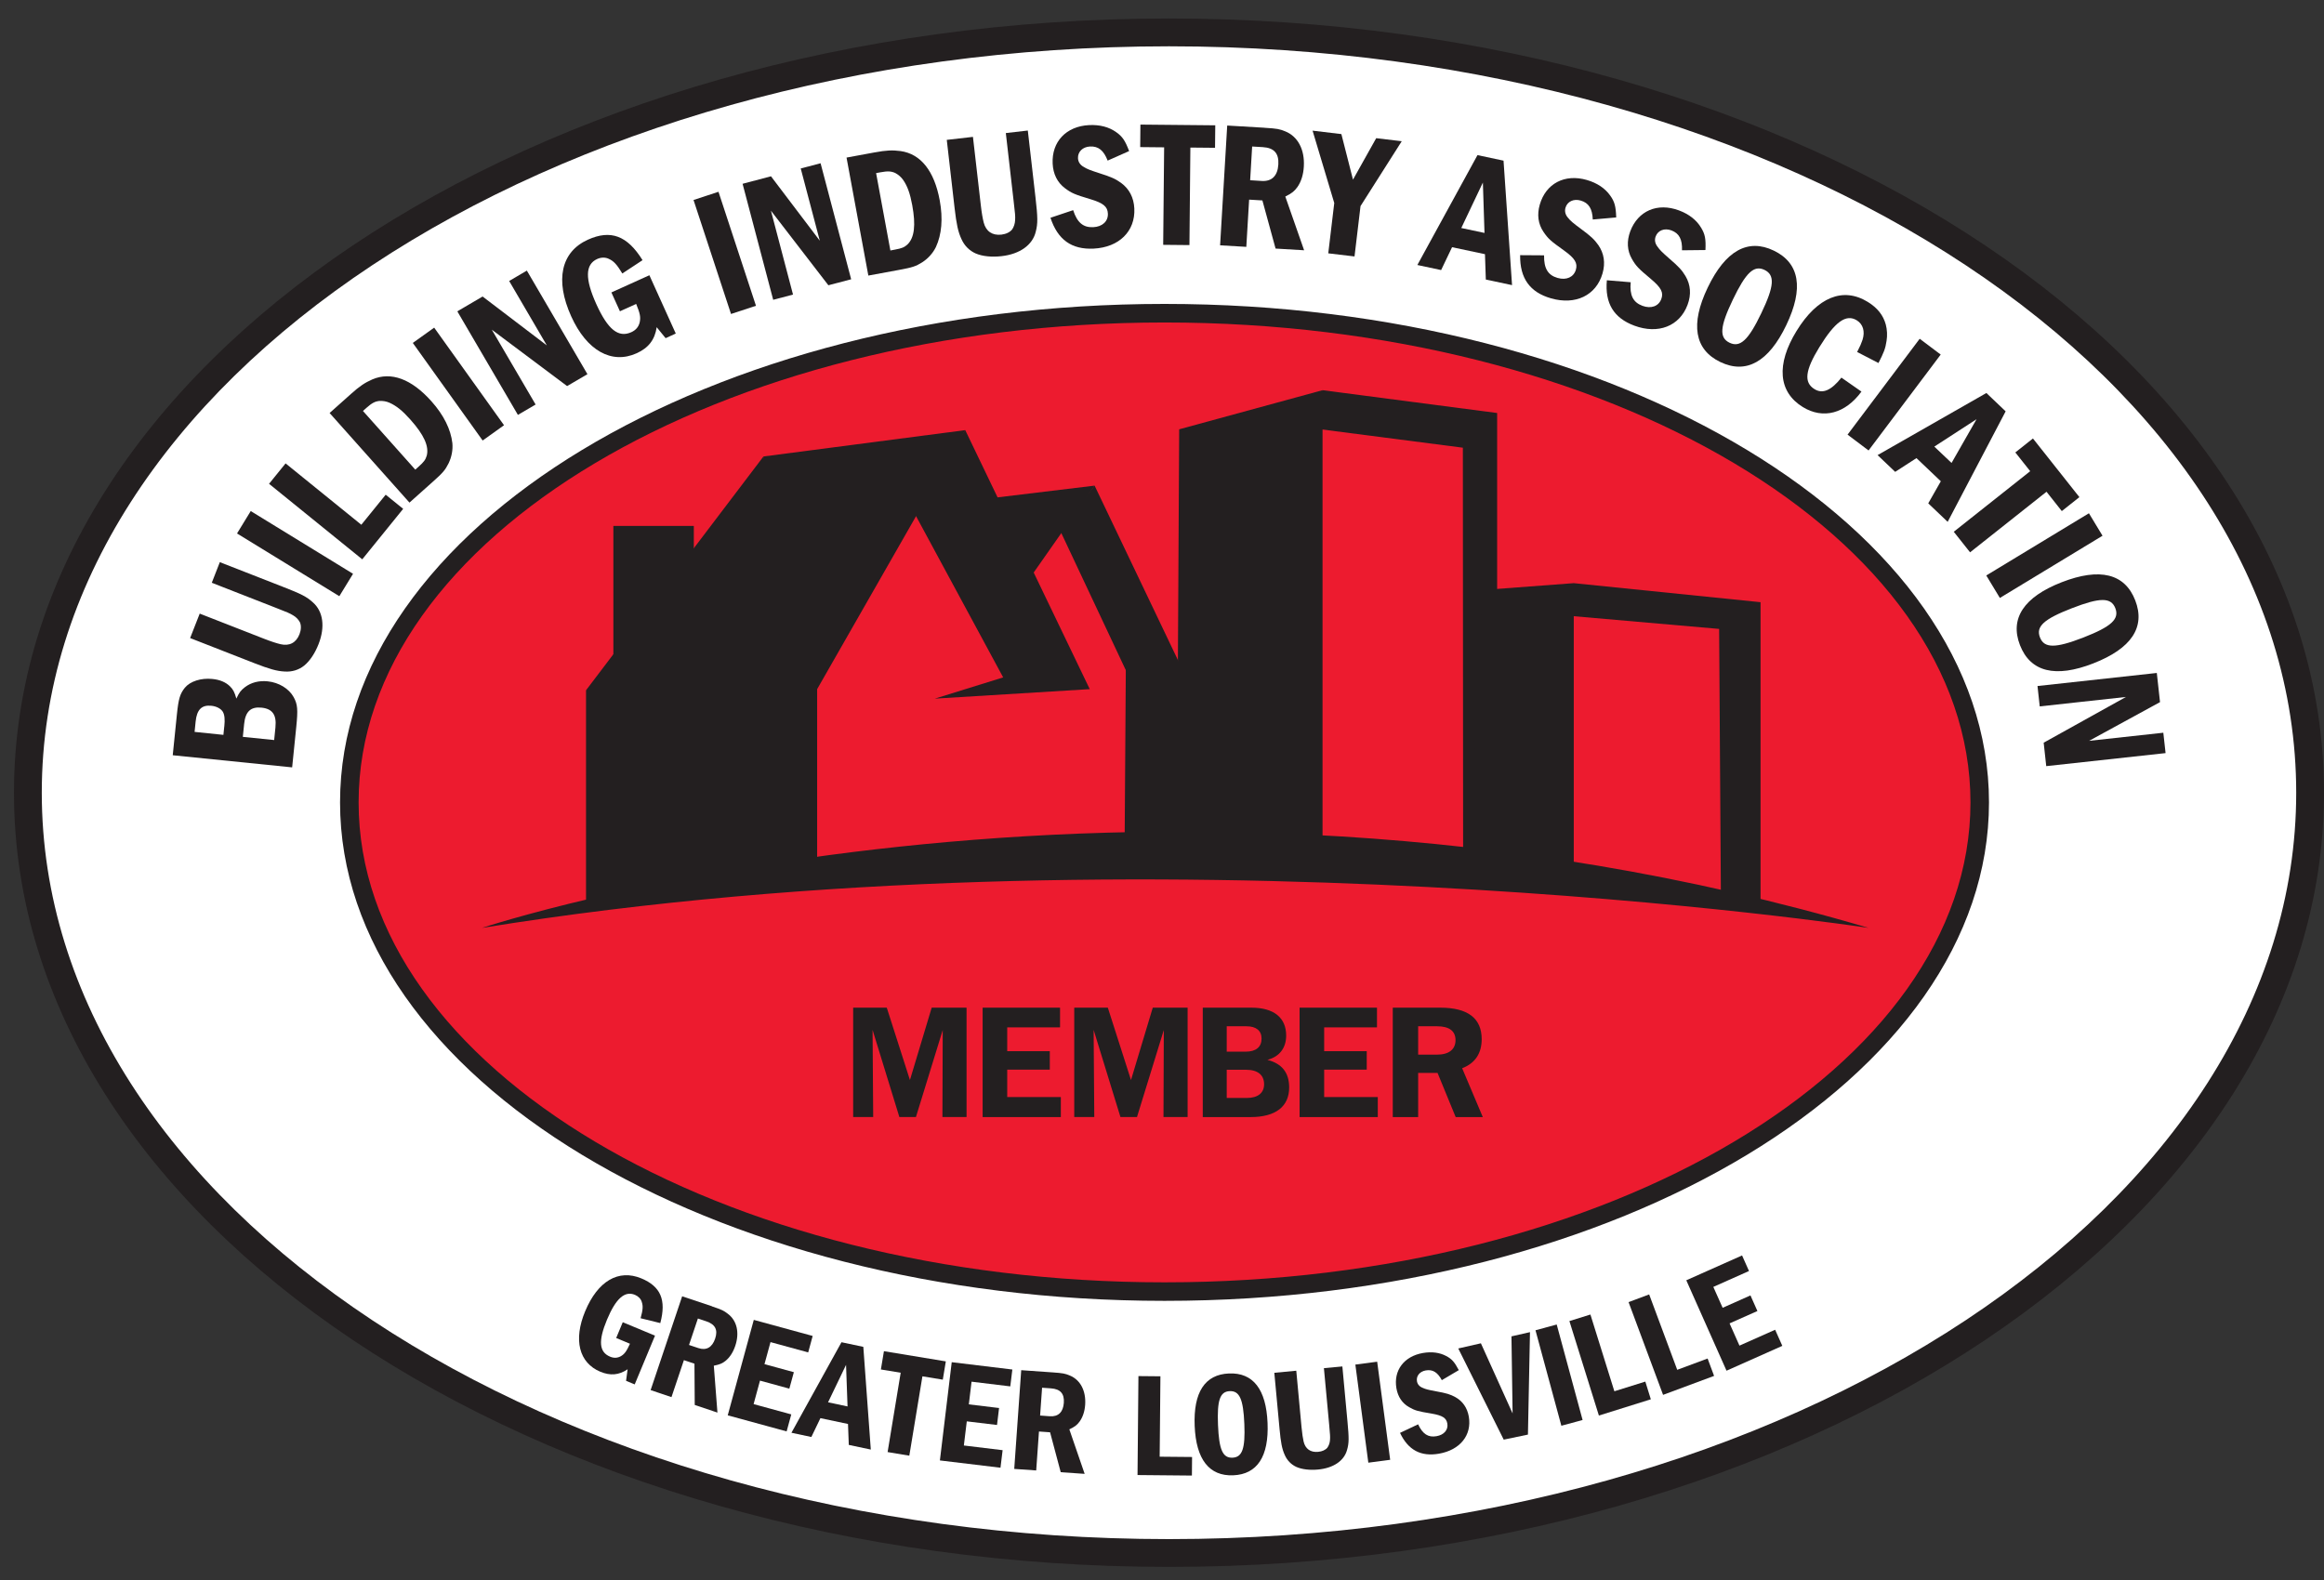 <?xml version="1.0" encoding="UTF-8"?><svg width="100" height="68" viewBox="0 0 100 68" fill="none" xmlns="http://www.w3.org/2000/svg">
<rect x="0" y="0" width="100" height="68" fill="#333333" stroke="none"/>
<g id="BIA-Louisville 1" clip-path="url(#clip0_405_3585)">
<g id="Layer 1">
<path id="Vector" d="M50.3 66.837C77.418 66.837 99.401 52.187 99.401 34.117C99.401 16.047 77.419 1.395 50.3 1.395C23.181 1.395 1.199 16.043 1.199 34.117C1.199 52.19 23.182 66.837 50.3 66.837Z" fill="white"/>
<path id="Vector_2" d="M50.3 67.436C22.896 67.436 0.601 52.489 0.601 34.117C0.601 15.745 22.896 0.796 50.3 0.796C77.705 0.796 100 15.743 100 34.117C100 52.49 77.705 67.436 50.3 67.436ZM50.3 1.993C23.556 1.993 1.798 16.403 1.798 34.117C1.798 51.831 23.557 66.24 50.302 66.24C77.046 66.24 98.804 51.831 98.804 34.117C98.804 16.403 77.045 1.993 50.3 1.993Z" fill="#231F20"/>
<g id="Group">
<path id="Vector_3" d="M7.611 30.755C7.682 30.061 7.748 29.857 7.954 29.599C8.184 29.32 8.651 29.172 9.136 29.221C9.46 29.253 9.713 29.359 9.897 29.54C10.031 29.671 10.091 29.786 10.171 30.066C10.291 29.806 10.362 29.712 10.54 29.574C10.81 29.369 11.146 29.286 11.516 29.323C12.001 29.372 12.433 29.635 12.637 30.005C12.808 30.319 12.823 30.538 12.749 31.277L12.571 33.026L7.433 32.504L7.611 30.755ZM9.652 31.265C9.684 30.956 9.663 30.768 9.59 30.636C9.504 30.495 9.311 30.397 9.095 30.375C8.68 30.332 8.471 30.538 8.418 31.053L8.373 31.499L9.613 31.627L9.65 31.265H9.652ZM11.852 31.296C11.906 30.765 11.723 30.504 11.253 30.456C10.791 30.409 10.559 30.619 10.505 31.158L10.449 31.713L11.797 31.85L11.853 31.296H11.852Z" fill="#231F20"/>
<path id="Vector_4" d="M8.595 26.409L11.35 27.486C11.674 27.613 11.896 27.683 12.071 27.725C12.451 27.815 12.743 27.664 12.887 27.296C12.96 27.108 12.966 26.92 12.905 26.781C12.843 26.665 12.743 26.558 12.614 26.484C12.453 26.387 12.38 26.358 11.867 26.158L9.113 25.081L9.459 24.194L12.162 25.251C12.963 25.563 13.192 25.678 13.462 25.924C13.908 26.314 13.996 26.981 13.709 27.717C13.555 28.114 13.331 28.45 13.089 28.646C12.858 28.831 12.565 28.923 12.249 28.901C11.906 28.884 11.586 28.791 10.936 28.538L8.181 27.461L8.594 26.407L8.595 26.409Z" fill="#231F20"/>
<path id="Vector_5" d="M10.789 21.995L15.191 24.695L14.601 25.659L10.199 22.959L10.789 21.995Z" fill="#231F20"/>
<path id="Vector_6" d="M12.288 19.943L15.548 22.584L16.596 21.291L17.348 21.9L15.588 24.072L11.577 20.822L12.289 19.943H12.288Z" fill="#231F20"/>
<path id="Vector_7" d="M15.094 16.961C15.48 16.615 15.702 16.469 16.023 16.328C16.827 15.986 17.702 16.304 18.564 17.27C19.1 17.87 19.398 18.486 19.465 19.071C19.492 19.358 19.436 19.666 19.3 19.945C19.158 20.228 19.058 20.348 18.63 20.728L17.619 21.631L14.183 17.775L15.095 16.961H15.094ZM17.869 20.213L18.013 20.084C18.243 19.877 18.31 19.788 18.364 19.605C18.464 19.205 18.245 18.715 17.657 18.057C17.317 17.675 17.059 17.468 16.766 17.336C16.627 17.273 16.481 17.248 16.322 17.256C16.133 17.278 16.004 17.343 15.762 17.558L15.618 17.687L17.87 20.213H17.869Z" fill="#231F20"/>
<path id="Vector_8" d="M18.682 14.101L21.688 18.301L20.768 18.959L17.763 14.759L18.682 14.101Z" fill="#231F20"/>
<path id="Vector_9" d="M20.765 12.761L23.53 14.866L21.909 12.093L22.67 11.646L25.277 16.104L24.402 16.616L21.162 14.189L23.047 17.41L22.285 17.856L19.678 13.399L20.767 12.761H20.765Z" fill="#231F20"/>
<path id="Vector_10" d="M27.942 11.845L29.078 14.355L28.641 14.554L28.257 14.082C28.178 14.62 27.905 14.973 27.396 15.203C26.317 15.692 25.245 15.088 24.578 13.614C23.873 12.055 24.139 10.839 25.296 10.316C26.276 9.874 26.99 10.137 27.648 11.197L26.778 11.77C26.544 11.383 26.41 11.239 26.207 11.146C26.061 11.068 25.867 11.069 25.698 11.146C25.175 11.382 25.169 12.006 25.66 13.091C26.156 14.184 26.609 14.549 27.167 14.296C27.357 14.209 27.48 14.069 27.526 13.87C27.572 13.653 27.545 13.497 27.374 13.081L26.675 13.397L26.308 12.586L27.945 11.845H27.942Z" fill="#231F20"/>
<path id="Vector_11" d="M30.916 8.254L32.529 13.16L31.455 13.513L29.842 8.607L30.916 8.254Z" fill="#231F20"/>
<path id="Vector_12" d="M33.176 7.589L35.275 10.359L34.455 7.251L35.309 7.026L36.625 12.02L35.644 12.277L33.173 9.068L34.123 12.678L33.27 12.903L31.953 7.91L33.175 7.587L33.176 7.589Z" fill="#231F20"/>
<path id="Vector_13" d="M37.631 6.56C38.141 6.465 38.407 6.456 38.754 6.502C39.619 6.626 40.202 7.354 40.436 8.624C40.582 9.416 40.519 10.096 40.272 10.631C40.146 10.89 39.938 11.126 39.678 11.292C39.41 11.46 39.261 11.511 38.697 11.614L37.364 11.86L36.426 6.782L37.629 6.56H37.631ZM38.314 10.78L38.504 10.744C38.809 10.688 38.911 10.646 39.052 10.517C39.346 10.227 39.412 9.694 39.252 8.826C39.159 8.324 39.047 8.013 38.864 7.747C38.777 7.622 38.665 7.523 38.525 7.447C38.353 7.369 38.209 7.355 37.888 7.415L37.698 7.45L38.312 10.778L38.314 10.78Z" fill="#231F20"/>
<path id="Vector_14" d="M41.865 5.89L42.203 8.827C42.242 9.173 42.284 9.402 42.328 9.577C42.426 9.955 42.696 10.142 43.09 10.098C43.29 10.074 43.459 9.993 43.554 9.872C43.627 9.762 43.673 9.625 43.68 9.475C43.69 9.287 43.68 9.211 43.617 8.665L43.28 5.727L44.226 5.618L44.557 8.503C44.655 9.357 44.66 9.614 44.569 9.967C44.433 10.544 43.885 10.934 43.1 11.024C42.677 11.073 42.275 11.033 41.987 10.91C41.717 10.793 41.497 10.576 41.37 10.288C41.225 9.977 41.156 9.65 41.076 8.958L40.739 6.02L41.862 5.891L41.865 5.89Z" fill="#231F20"/>
<path id="Vector_15" d="M47.661 6.911C47.493 6.477 47.266 6.287 46.903 6.305C46.585 6.321 46.372 6.533 46.385 6.811C46.392 6.965 46.477 7.101 46.636 7.186C46.772 7.272 46.891 7.32 47.308 7.455C47.82 7.617 48.002 7.7 48.243 7.874C48.589 8.129 48.785 8.499 48.809 8.97C48.857 9.952 48.154 10.646 47.057 10.7C46.114 10.746 45.512 10.319 45.201 9.372L46.177 9.045C46.35 9.579 46.609 9.798 47.042 9.777C47.437 9.759 47.688 9.521 47.671 9.189C47.657 8.895 47.479 8.741 46.928 8.575C46.236 8.368 46.109 8.312 45.827 8.102C45.496 7.854 45.317 7.491 45.295 7.043C45.249 6.1 45.875 5.433 46.864 5.384C47.328 5.362 47.72 5.466 48.034 5.691C48.299 5.88 48.416 6.053 48.585 6.502L47.659 6.913L47.661 6.911Z" fill="#231F20"/>
<path id="Vector_16" d="M52.292 5.395L52.282 6.361L51.221 6.351L51.181 10.548L50.051 10.537L50.092 6.341L49.062 6.331L49.071 5.362L52.292 5.393V5.395Z" fill="#231F20"/>
<path id="Vector_17" d="M54.417 5.5C54.958 5.532 55.058 5.554 55.301 5.652C55.847 5.871 56.145 6.439 56.103 7.165C56.083 7.521 55.988 7.818 55.827 8.049C55.699 8.227 55.594 8.314 55.306 8.459L56.115 10.771L54.887 10.698L54.32 8.626L53.749 8.592L53.628 10.624L52.5 10.558L52.806 5.403L54.42 5.498L54.417 5.5ZM53.794 7.757L54.297 7.788C54.729 7.813 54.977 7.564 55.006 7.077C55.034 6.599 54.822 6.361 54.336 6.332L53.879 6.305L53.793 7.759L53.794 7.757Z" fill="#231F20"/>
<path id="Vector_18" d="M57.718 5.769L58.218 7.731L59.217 5.947L60.316 6.078L58.542 8.87L58.284 11.037L57.154 10.903L57.412 8.736L56.479 5.623L57.718 5.771V5.769Z" fill="#231F20"/>
<path id="Vector_19" d="M64.696 6.914L65.062 12.271L63.934 12.031L63.897 10.939L62.481 10.639L62.011 11.623L60.988 11.405L63.575 6.676L64.696 6.914ZM63.807 7.857L62.878 9.813L63.877 10.025L63.807 7.857Z" fill="#231F20"/>
<path id="Vector_20" d="M68.536 9.45C68.518 8.985 68.365 8.731 68.014 8.631C67.709 8.543 67.437 8.675 67.361 8.943C67.319 9.092 67.354 9.246 67.476 9.379C67.576 9.504 67.673 9.589 68.026 9.85C68.458 10.168 68.604 10.307 68.776 10.549C69.02 10.902 69.086 11.316 68.955 11.769C68.682 12.714 67.793 13.143 66.737 12.839C65.829 12.578 65.397 11.977 65.41 10.982L66.44 10.989C66.431 11.55 66.604 11.842 67.022 11.962C67.402 12.071 67.715 11.928 67.809 11.608C67.89 11.324 67.771 11.121 67.305 10.785C66.716 10.366 66.615 10.273 66.416 9.981C66.184 9.64 66.131 9.238 66.255 8.807C66.516 7.9 67.325 7.471 68.277 7.745C68.723 7.874 69.061 8.1 69.284 8.414C69.474 8.678 69.529 8.878 69.544 9.358L68.535 9.447L68.536 9.45Z" fill="#231F20"/>
<path id="Vector_21" d="M72.375 10.772C72.392 10.307 72.258 10.042 71.917 9.915C71.62 9.805 71.338 9.915 71.242 10.176C71.187 10.322 71.211 10.478 71.325 10.621C71.416 10.753 71.506 10.845 71.835 11.133C72.242 11.482 72.376 11.632 72.529 11.888C72.746 12.258 72.78 12.675 72.615 13.117C72.271 14.039 71.353 14.398 70.322 14.015C69.437 13.684 69.052 13.055 69.142 12.062L70.168 12.147C70.117 12.707 70.268 13.011 70.673 13.162C71.043 13.299 71.369 13.182 71.484 12.87C71.588 12.593 71.484 12.383 71.043 12.012C70.489 11.549 70.394 11.447 70.219 11.143C70.013 10.785 69.992 10.38 70.147 9.959C70.478 9.074 71.316 8.709 72.244 9.055C72.68 9.218 72.999 9.469 73.197 9.8C73.367 10.078 73.406 10.283 73.384 10.761L72.371 10.772H72.375Z" fill="#231F20"/>
<path id="Vector_22" d="M76.861 13.996C76.105 15.573 75.14 16.116 74.023 15.58C72.914 15.047 72.726 13.953 73.482 12.376C74.242 10.792 75.207 10.249 76.323 10.785C77.44 11.321 77.621 12.412 76.861 13.996ZM74.564 12.895C74.005 14.06 73.968 14.532 74.422 14.751C74.875 14.968 75.228 14.647 75.786 13.482C76.349 12.31 76.379 11.835 75.925 11.616C75.47 11.399 75.123 11.73 74.564 12.895Z" fill="#231F20"/>
<path id="Vector_23" d="M80.098 16.852C79.406 17.799 78.449 18.057 77.572 17.517C76.517 16.868 76.421 15.682 77.304 14.244C78.2 12.787 79.304 12.337 80.371 12.995C80.787 13.251 81.036 13.569 81.145 13.97C81.202 14.188 81.216 14.432 81.177 14.673C81.128 15.005 81.056 15.18 80.829 15.623L79.911 15.149C80.057 14.866 80.084 14.793 80.145 14.62C80.257 14.262 80.166 13.952 79.896 13.786C79.435 13.502 78.96 13.845 78.286 14.941C77.674 15.937 77.608 16.459 78.076 16.747C78.425 16.963 78.794 16.807 79.235 16.252L80.1 16.856L80.098 16.852Z" fill="#231F20"/>
<path id="Vector_24" d="M83.507 15.26L80.403 19.387L79.499 18.706L82.603 14.58L83.507 15.26Z" fill="#231F20"/>
<path id="Vector_25" d="M86.301 17.704L83.807 22.459L82.971 21.663L83.512 20.713L82.464 19.716L81.548 20.308L80.791 19.587L85.473 16.914L86.302 17.704H86.301ZM85.049 18.042L83.232 19.221L83.974 19.924L85.049 18.042Z" fill="#231F20"/>
<path id="Vector_26" d="M89.476 21.395L88.718 21.996L88.06 21.164L84.771 23.771L84.069 22.886L87.358 20.279L86.718 19.472L87.476 18.871L89.476 21.397V21.395Z" fill="#231F20"/>
<path id="Vector_27" d="M90.47 23.057L86.053 25.734L85.468 24.767L89.885 22.09L90.47 23.057Z" fill="#231F20"/>
<path id="Vector_28" d="M90.073 28.551C88.442 29.186 87.368 28.921 86.918 27.766C86.472 26.618 87.085 25.692 88.716 25.057C90.355 24.421 91.43 24.684 91.878 25.839C92.326 26.994 91.712 27.913 90.073 28.55V28.551ZM89.151 26.177C87.945 26.645 87.595 26.964 87.778 27.432C87.96 27.902 88.436 27.907 89.642 27.439C90.855 26.967 91.203 26.641 91.02 26.173C90.837 25.705 90.357 25.708 89.152 26.177H89.151Z" fill="#231F20"/>
<path id="Vector_29" d="M92.942 30.219L89.892 31.884L93.086 31.535L93.183 32.412L88.048 32.973L87.938 31.964L91.478 29.996L87.768 30.402L87.672 29.525L92.806 28.963L92.944 30.219H92.942Z" fill="#231F20"/>
</g>
<g id="Group_2">
<path id="Vector_30" d="M28.184 57.484L27.311 59.582L26.939 59.428L27.006 58.931C26.632 59.184 26.261 59.216 25.83 59.036C24.914 58.654 24.665 57.665 25.179 56.434C25.721 55.131 26.614 54.611 27.596 55.019C28.429 55.365 28.678 55.947 28.412 56.943L27.564 56.734C27.664 56.374 27.675 56.213 27.616 56.037C27.581 55.905 27.467 55.788 27.323 55.728C26.88 55.543 26.497 55.889 26.118 56.797C25.738 57.709 25.777 58.19 26.251 58.388C26.412 58.456 26.568 58.451 26.715 58.368C26.873 58.274 26.953 58.169 27.107 57.832L26.514 57.584L26.797 56.906L28.186 57.484H28.184Z" fill="#231F20"/>
<path id="Vector_31" d="M30.636 56.224C31.066 56.368 31.141 56.407 31.316 56.541C31.709 56.834 31.83 57.353 31.638 57.922C31.545 58.2 31.404 58.415 31.224 58.565C31.083 58.678 30.978 58.724 30.715 58.777L30.871 60.795L29.894 60.466L29.882 58.69L29.428 58.538L28.893 60.129L27.996 59.827L29.353 55.79L30.639 56.22L30.636 56.224ZM29.647 57.884L30.047 58.018C30.391 58.134 30.646 57.991 30.773 57.61C30.898 57.235 30.78 56.999 30.393 56.868L30.03 56.746L29.648 57.884H29.647Z" fill="#231F20"/>
<path id="Vector_32" d="M34.969 57.495L34.776 58.205L33.154 57.762L32.895 58.71L34.159 59.056L33.965 59.765L32.702 59.419L32.427 60.43L34.048 60.873L33.848 61.605L31.314 60.913L32.435 56.805L34.969 57.497V57.495Z" fill="#231F20"/>
<path id="Vector_33" d="M37.148 57.964L37.47 62.386L36.523 62.186L36.489 61.285L35.302 61.034L34.912 61.845L34.055 61.663L36.208 57.767L37.148 57.966V57.964ZM36.405 58.741L35.631 60.352L36.469 60.53L36.405 58.742V58.741Z" fill="#231F20"/>
<path id="Vector_34" d="M40.698 58.591L40.568 59.378L39.691 59.234L39.127 62.649L38.193 62.494L38.756 59.08L37.904 58.939L38.035 58.152L40.698 58.591Z" fill="#231F20"/>
<path id="Vector_35" d="M43.561 58.938L43.472 59.667L41.805 59.465L41.688 60.441L42.989 60.598L42.901 61.328L41.6 61.172L41.474 62.211L43.142 62.413L43.05 63.168L40.443 62.854L40.952 58.626L43.559 58.941L43.561 58.938Z" fill="#231F20"/>
<path id="Vector_36" d="M45.296 59.065C45.749 59.097 45.832 59.116 46.034 59.2C46.488 59.387 46.734 59.859 46.694 60.457C46.673 60.751 46.59 60.993 46.453 61.183C46.344 61.329 46.256 61.4 46.013 61.517L46.672 63.432L45.642 63.36L45.184 61.643L44.706 61.609L44.587 63.285L43.642 63.219L43.942 58.97L45.294 59.065H45.296ZM44.755 60.922L45.175 60.953C45.538 60.978 45.747 60.776 45.776 60.374C45.803 59.979 45.628 59.781 45.221 59.752L44.84 59.725L44.755 60.922Z" fill="#231F20"/>
<path id="Vector_37" d="M49.932 59.233L49.9 62.693L51.294 62.706L51.287 63.505L48.947 63.483L48.986 59.224L49.932 59.233Z" fill="#231F20"/>
<path id="Vector_38" d="M54.542 61.241C54.602 62.683 54.101 63.451 53.065 63.494C52.033 63.536 51.465 62.812 51.406 61.37C51.346 59.921 51.847 59.153 52.883 59.111C53.92 59.068 54.483 59.792 54.542 61.241ZM52.41 61.329C52.454 62.395 52.612 62.752 53.032 62.736C53.453 62.718 53.587 62.349 53.543 61.283C53.499 60.212 53.334 59.854 52.914 59.872C52.493 59.889 52.366 60.266 52.41 61.331V61.329Z" fill="#231F20"/>
<path id="Vector_39" d="M55.778 58.995L56.004 61.424C56.031 61.711 56.061 61.899 56.094 62.043C56.168 62.357 56.392 62.517 56.721 62.484C56.889 62.469 57.033 62.405 57.115 62.306C57.178 62.216 57.22 62.104 57.228 61.982C57.24 61.828 57.233 61.763 57.193 61.312L56.967 58.883L57.761 58.809L57.982 61.192C58.048 61.897 58.048 62.109 57.963 62.4C57.837 62.873 57.371 63.185 56.713 63.246C56.358 63.28 56.021 63.239 55.783 63.134C55.559 63.032 55.38 62.851 55.278 62.61C55.162 62.352 55.112 62.081 55.059 61.509L54.833 59.082L55.776 58.993L55.778 58.995Z" fill="#231F20"/>
<path id="Vector_40" d="M59.259 58.605L59.818 62.827L58.878 62.951L58.32 58.729L59.259 58.605Z" fill="#231F20"/>
<path id="Vector_41" d="M62.041 59.399C61.858 59.061 61.651 58.929 61.351 58.98C61.088 59.026 60.932 59.221 60.971 59.448C60.993 59.574 61.076 59.675 61.217 59.73C61.339 59.786 61.443 59.815 61.802 59.881C62.243 59.96 62.404 60.01 62.621 60.128C62.934 60.301 63.135 60.585 63.202 60.968C63.339 61.767 62.825 62.406 61.917 62.564C61.137 62.698 60.594 62.411 60.242 61.668L61.02 61.3C61.217 61.719 61.454 61.874 61.812 61.811C62.138 61.755 62.325 61.534 62.277 61.265C62.236 61.026 62.072 60.919 61.597 60.837C61 60.739 60.89 60.707 60.635 60.562C60.337 60.395 60.15 60.115 60.087 59.75C59.955 58.982 60.41 58.373 61.227 58.23C61.611 58.164 61.948 58.21 62.231 58.361C62.471 58.488 62.586 58.617 62.771 58.968L62.041 59.399Z" fill="#231F20"/>
<path id="Vector_42" d="M63.722 57.813L65.086 60.831L65.037 57.514L65.834 57.333L65.746 61.742L64.704 61.959L62.748 58.035L63.722 57.813Z" fill="#231F20"/>
<path id="Vector_43" d="M66.984 57.004L68.098 61.114L67.184 61.361L66.071 57.252L66.986 57.004H66.984Z" fill="#231F20"/>
<path id="Vector_44" d="M68.434 56.573L69.465 59.877L70.797 59.461L71.034 60.223L68.799 60.922L67.53 56.856L68.434 56.575V56.573Z" fill="#231F20"/>
<path id="Vector_45" d="M70.963 55.711L72.17 58.954L73.477 58.468L73.756 59.216L71.561 60.032L70.076 56.04L70.963 55.709V55.711Z" fill="#231F20"/>
<path id="Vector_46" d="M74.96 54.032L75.258 54.702L73.723 55.386L74.124 56.285L75.321 55.752L75.62 56.424L74.422 56.956L74.848 57.913L76.383 57.23L76.692 57.923L74.291 58.992L72.56 55.101L74.96 54.032Z" fill="#231F20"/>
</g>
<path id="Vector_47" d="M50.109 55.587C69.481 55.587 85.187 46.161 85.187 34.534C85.187 22.906 69.481 13.48 50.109 13.48C30.736 13.48 15.032 22.906 15.032 34.534C15.032 46.161 30.738 55.587 50.109 55.587Z" fill="#ED1B2F"/>
<path id="Vector_48" d="M50.108 55.986C30.547 55.986 14.632 46.362 14.632 34.534C14.632 22.706 30.547 13.08 50.108 13.08C69.669 13.08 85.585 22.704 85.585 34.534C85.585 46.364 69.669 55.986 50.108 55.986ZM50.108 13.879C30.987 13.879 15.431 23.145 15.431 34.534C15.431 45.923 30.987 55.189 50.108 55.189C69.23 55.189 84.788 45.924 84.788 34.534C84.788 23.144 69.23 13.879 50.108 13.879Z" fill="#231F20"/>
<path id="Vector_49" d="M20.741 39.935C20.741 39.935 48.78 30.609 80.405 39.935C80.405 39.935 49.664 35.24 20.741 39.935Z" fill="#231F20"/>
<path id="Vector_50" d="M50.642 36.21L55 36.071L56.908 36.522V16.793L50.739 18.477L50.642 36.21Z" fill="#231F20"/>
<path id="Vector_51" d="M56.909 16.793L64.421 17.775V37.862L62.957 37.263L62.946 19.268L56.054 18.376" fill="#231F20"/>
<path id="Vector_52" d="M63.392 30.743L63.623 37.068L67.718 37.263V25.098L63.845 25.389L63.392 30.743Z" fill="#231F20"/>
<path id="Vector_53" d="M67.717 25.098L75.755 25.917V39.042L74.049 38.6L73.973 27.067L67.086 26.465" fill="#231F20"/>
<path id="Vector_54" d="M29.855 24.903L26.393 28.578V22.635H29.855V24.903Z" fill="#231F20"/>
<path id="Vector_55" d="M50.867 28.789L48.443 28.819L48.39 36.615H50.867V28.789Z" fill="#231F20"/>
<path id="Vector_56" d="M25.216 29.709L35.161 29.5V37.725L28.919 38.373L25.216 38.962V29.709Z" fill="#231F20"/>
<path id="Vector_57" d="M25.216 29.708L32.851 19.646L35.161 29.659L26.621 30.068" fill="#231F20"/>
<path id="Vector_58" d="M32.851 19.646L41.534 18.512L35.161 29.659L32.851 26.331V19.646Z" fill="#231F20"/>
<path id="Vector_59" d="M41.534 18.512L46.891 29.659L40.224 30.068L43.166 29.154L39.21 21.831L41.534 18.512Z" fill="#231F20"/>
<path id="Vector_60" d="M43.59 25.909L47.099 20.901L41.919 21.527L43.59 25.909Z" fill="#231F20"/>
<path id="Vector_61" d="M47.1 20.901L50.867 28.789L48.589 29.154L45.6 22.798L47.1 20.901Z" fill="#231F20"/>
<g id="Group_3">
<path id="Vector_62" d="M36.711 43.368H38.157L39.154 46.483L40.09 43.368H41.59V48.075H40.552L40.565 44.33L39.412 48.075H38.699L37.546 44.323L37.573 48.075H36.711V43.368Z" fill="#231F20"/>
<path id="Vector_63" d="M42.282 43.368H45.613V44.216H43.34V45.241H45.172V46.035H43.34V47.215H45.647V48.077H42.282V43.37V43.368Z" fill="#231F20"/>
<path id="Vector_64" d="M46.224 43.368H47.669L48.666 46.483L49.603 43.368H51.102V48.075H50.064L50.078 44.33L48.924 48.075H48.212L47.058 44.323L47.086 48.075H46.224V43.368Z" fill="#231F20"/>
<path id="Vector_65" d="M51.754 43.368H53.843C54.827 43.368 55.343 43.809 55.343 44.569C55.343 45.098 55.058 45.478 54.535 45.614C55.166 45.777 55.472 46.17 55.472 46.801C55.472 47.615 54.902 48.077 53.809 48.077H51.754V43.37V43.368ZM53.606 45.261C54.047 45.261 54.284 45.058 54.284 44.698C54.284 44.359 54.054 44.169 53.633 44.169H52.785V45.261H53.606ZM53.647 47.254C54.128 47.254 54.393 47.037 54.393 46.664C54.393 46.264 54.121 46.04 53.613 46.04H52.785V47.254H53.647Z" fill="#231F20"/>
<path id="Vector_66" d="M55.92 43.368H59.251V44.216H56.978V45.241H58.81V46.035H56.978V47.215H59.285V48.077H55.92V43.37V43.368Z" fill="#231F20"/>
<path id="Vector_67" d="M59.93 43.368H61.972C63.159 43.368 63.756 43.823 63.756 44.725C63.756 45.336 63.471 45.763 62.915 45.974L63.804 48.077H62.637L61.857 46.177H61.022V48.077H59.93V43.37V43.368ZM61.022 44.169V45.39H61.83C62.352 45.39 62.63 45.159 62.63 44.766C62.63 44.372 62.359 44.169 61.836 44.169H61.022Z" fill="#231F20"/>
</g>
</g>
</g>
<defs>
<clipPath id="clip0_405_3585">
<rect width="99.399" height="66.64" fill="white" transform="translate(0.601 0.796)"/>
</clipPath>
</defs>
</svg>
